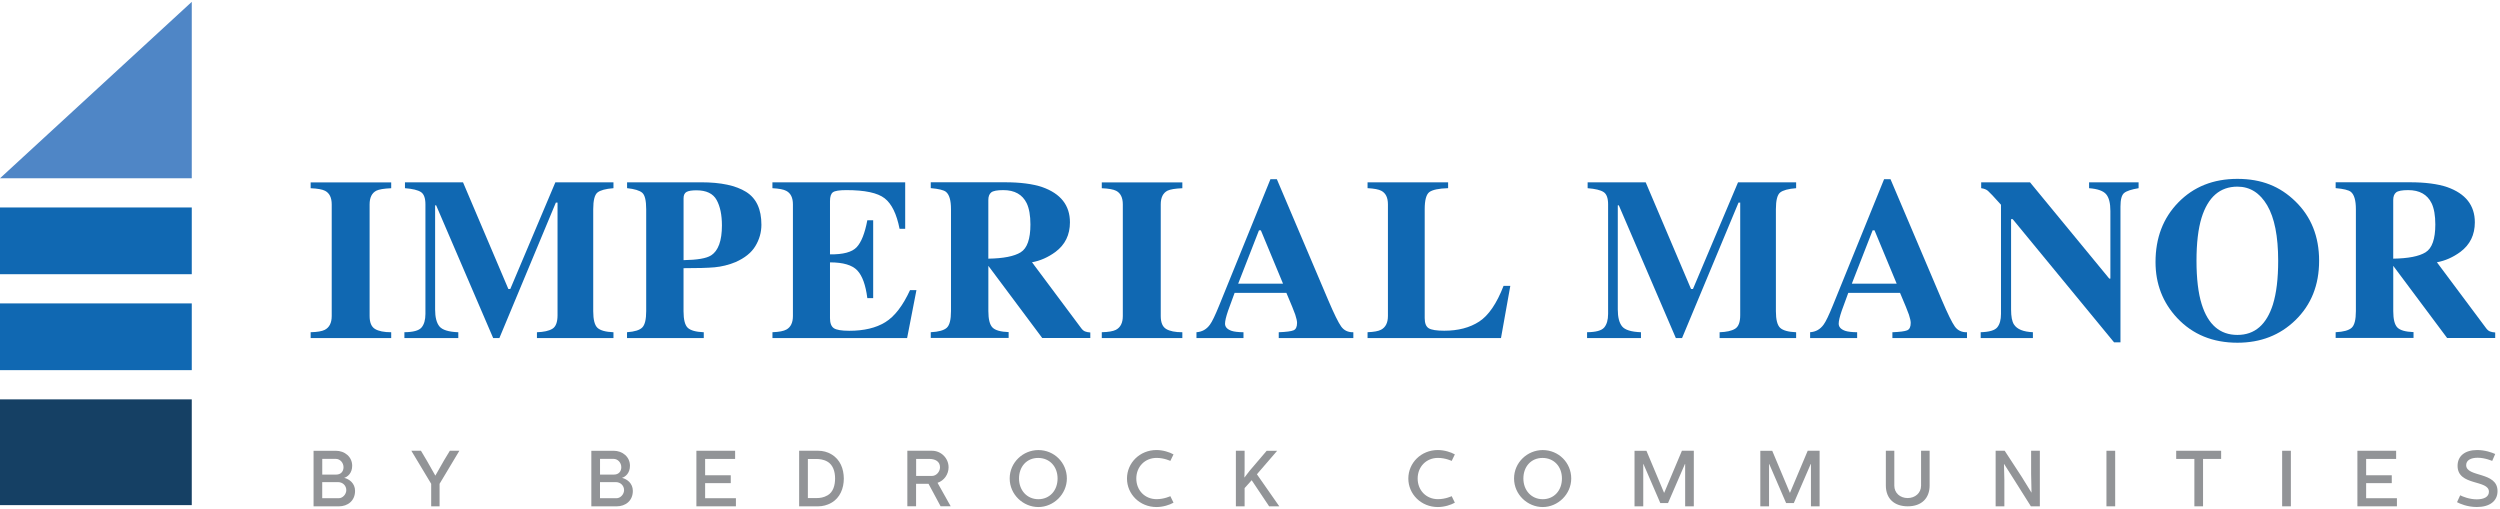 <?xml version="1.0" encoding="UTF-8"?>
<svg xmlns="http://www.w3.org/2000/svg" width="756" height="154" viewBox="0 0 756 154" fill="none">
  <path d="M57.99 120.77H0V152.75H57.99V120.77Z" fill="#154064"></path>
  <path d="M57.99 91.75H0V111.93H57.99V91.75Z" fill="#1068B2"></path>
  <path d="M57.99 62.74H0V82.92H57.99V62.74Z" fill="#1068B2"></path>
  <path d="M57.99 53.91H0L57.99 0.56V53.91Z" fill="#4F86C6"></path>
  <path d="M93.95 100.46C95.92 100.42 97.34 100.18 98.2 99.75C99.61 99.02 100.31 97.63 100.31 95.57V61.82C100.31 59.77 99.64 58.4 98.3 57.7C97.48 57.27 96.03 57.01 93.94 56.92V55.15H118.3V56.92C116.12 57.01 114.63 57.26 113.81 57.66C112.45 58.36 111.77 59.74 111.77 61.82V95.57C111.77 97.52 112.31 98.82 113.4 99.48C114.49 100.14 116.12 100.47 118.3 100.47V102.24H93.94V100.47L93.95 100.46Z" fill="#1068B2"></path>
  <path d="M122.29 100.46C124.94 100.44 126.67 99.97 127.46 99.05C128.25 98.13 128.65 96.75 128.65 94.92V61.81C128.65 59.92 128.2 58.67 127.29 58.08C126.38 57.48 124.77 57.09 122.46 56.91V55.14H140.02L153.73 87.4H154.31L167.94 55.14H185.51V56.91C183.15 57.09 181.54 57.53 180.68 58.21C179.82 58.9 179.39 60.59 179.39 63.27V94.1C179.39 96.66 179.82 98.34 180.68 99.14C181.54 99.93 183.15 100.38 185.51 100.47V102.24H162.37V100.47C164.43 100.4 165.99 100.06 167.03 99.43C168.07 98.81 168.6 97.44 168.6 95.33V61.27H168.09L151.01 102.24H149.14L131.89 62.09H131.58V93.6C131.58 95.93 132.01 97.62 132.87 98.69C133.73 99.76 135.64 100.36 138.59 100.47V102.24H122.29V100.47V100.46Z" fill="#1068B2"></path>
  <path d="M189.63 100.46C191.92 100.3 193.46 99.82 194.24 99.01C195.02 98.21 195.41 96.57 195.41 94.09V63.26C195.41 60.64 195.01 58.99 194.22 58.3C193.43 57.61 191.89 57.14 189.63 56.9V55.13H212.05C217.99 55.13 222.51 56.09 225.61 58.02C228.71 59.95 230.25 63.26 230.25 67.96C230.25 70.25 229.64 72.4 228.43 74.41C227.22 76.42 225.21 78.03 222.42 79.26C220.31 80.12 218.2 80.64 216.09 80.83C213.98 81.02 210.85 81.1 206.7 81.1V94.1C206.7 96.66 207.13 98.34 207.99 99.14C208.85 99.93 210.46 100.38 212.82 100.47V102.24H189.61V100.47L189.63 100.46ZM215.01 77.25C217.21 75.84 218.31 72.82 218.31 68.17C218.31 64.99 217.78 62.43 216.71 60.48C215.64 58.53 213.6 57.55 210.59 57.55C209.21 57.55 208.21 57.71 207.61 58.04C207.01 58.37 206.71 59.01 206.71 59.96V78.67C210.86 78.6 213.63 78.13 215.01 77.24V77.25Z" fill="#1068B2"></path>
  <path d="M233.59 102.23V100.46C235.59 100.39 237 100.12 237.84 99.64C239.13 98.91 239.78 97.55 239.78 95.56V61.81C239.78 59.78 239.11 58.42 237.77 57.72C237 57.29 235.6 57.02 233.58 56.91V55.14H273.73V69.19H272.03C271.15 64.7 269.64 61.62 267.52 59.97C265.4 58.31 261.54 57.49 255.93 57.49C253.8 57.49 252.44 57.71 251.86 58.15C251.28 58.59 250.99 59.47 250.99 60.79V76.92C254.96 76.97 257.65 76.25 259.05 74.76C260.46 73.27 261.53 70.56 262.28 66.61H264.05V90.16H262.28C261.78 86.19 260.77 83.39 259.24 81.77C257.71 80.15 254.96 79.34 250.99 79.34V96.22C250.99 97.69 251.37 98.7 252.13 99.23C252.89 99.76 254.45 100.03 256.81 100.03C261.26 100.03 264.89 99.17 267.7 97.44C270.51 95.72 273.01 92.48 275.19 87.74H277.13L274.31 102.24H233.58L233.59 102.23Z" fill="#1068B2"></path>
  <path d="M281.46 100.46C283.82 100.35 285.43 99.9 286.29 99.13C287.15 98.36 287.58 96.68 287.58 94.09V63.26C287.58 60.58 287.07 58.83 286.05 58.01C285.37 57.47 283.84 57.1 281.46 56.89V55.12H303.88C308.53 55.12 312.3 55.61 315.18 56.58C320.76 58.55 323.55 62.1 323.55 67.23C323.55 71.02 322.09 74 319.17 76.18C316.94 77.81 314.57 78.86 312.08 79.31L326.89 99.15C327.27 99.69 327.68 100.05 328.11 100.22C328.54 100.39 329.07 100.5 329.71 100.54V102.21H315.17L298.91 80.43H298.88V94.07C298.88 96.52 299.29 98.17 300.11 99.02C300.93 99.87 302.56 100.34 305.01 100.43V102.2H281.46V100.43V100.46ZM308.66 76.29C310.62 75.08 311.6 72.27 311.6 67.87C311.6 65.17 311.22 63.04 310.48 61.47C309.19 58.82 306.83 57.49 303.4 57.49C301.54 57.49 300.32 57.72 299.74 58.19C299.16 58.66 298.87 59.42 298.87 60.49V78.22C303.43 78.15 306.69 77.51 308.65 76.3L308.66 76.29Z" fill="#1068B2"></path>
  <path d="M333.18 100.46C335.15 100.42 336.57 100.18 337.43 99.75C338.84 99.02 339.54 97.63 339.54 95.57V61.82C339.54 59.77 338.87 58.4 337.53 57.7C336.71 57.27 335.26 57.01 333.18 56.92V55.15H357.54V56.92C355.36 57.01 353.87 57.26 353.05 57.66C351.69 58.36 351.01 59.74 351.01 61.82V95.57C351.01 97.52 351.55 98.82 352.64 99.48C353.73 100.14 355.36 100.47 357.54 100.47V102.24H333.18V100.47V100.46Z" fill="#1068B2"></path>
  <path d="M361.83 100.46C363.51 100.35 364.86 99.59 365.88 98.18C366.54 97.3 367.48 95.34 368.7 92.33L384.18 54.19H386.12L401.67 90.8C403.42 94.91 404.72 97.55 405.58 98.75C406.44 99.94 407.67 100.51 409.25 100.47V102.24H386.69V100.47C388.96 100.38 390.45 100.19 391.16 99.89C391.87 99.59 392.23 98.85 392.23 97.64C392.23 97.1 392.05 96.27 391.69 95.16C391.46 94.5 391.16 93.71 390.77 92.78L389 88.56H373.35C372.33 91.33 371.67 93.13 371.37 93.97C370.76 95.76 370.45 97.07 370.45 97.88C370.45 98.88 371.12 99.6 372.46 100.06C373.25 100.31 374.44 100.45 376.03 100.47V102.24H361.81V100.47L361.83 100.46ZM387.99 85.79L381.29 69.66H380.71L374.42 85.79H388H387.99Z" fill="#1068B2"></path>
  <path d="M413.55 100.46C415.46 100.39 416.82 100.14 417.63 99.71C419.01 98.98 419.71 97.6 419.71 95.55V61.8C419.71 59.77 419.05 58.41 417.74 57.71C416.97 57.28 415.57 57.01 413.55 56.9V55.13H437.91V56.9C435.07 56.99 433.19 57.39 432.24 58.08C431.3 58.78 430.83 60.51 430.83 63.26V96.19C430.83 97.73 431.23 98.76 432.04 99.26C432.84 99.76 434.42 100.01 436.75 100.01C440.95 100.01 444.47 99.09 447.31 97.24C450.15 95.39 452.61 91.79 454.68 86.44H456.72L453.9 102.23H413.55V100.46Z" fill="#1068B2"></path>
  <path d="M479.93 100.46C482.58 100.44 484.31 99.97 485.1 99.05C485.89 98.13 486.29 96.75 486.29 94.92V61.81C486.29 59.92 485.84 58.67 484.93 58.08C484.02 57.48 482.41 57.09 480.1 56.91V55.14H497.66L511.37 87.4H511.95L525.58 55.14H543.15V56.91C540.79 57.09 539.18 57.53 538.32 58.21C537.46 58.9 537.03 60.59 537.03 63.27V94.1C537.03 96.66 537.46 98.34 538.32 99.14C539.18 99.93 540.79 100.38 543.15 100.47V102.24H520.01V100.47C522.07 100.4 523.63 100.06 524.67 99.43C525.71 98.81 526.24 97.44 526.24 95.33V61.27H525.73L508.65 102.24H506.78L489.53 62.09H489.22V93.6C489.22 95.93 489.65 97.62 490.51 98.69C491.37 99.76 493.28 100.36 496.23 100.47V102.24H479.93V100.47V100.46Z" fill="#1068B2"></path>
  <path d="M547.4 100.46C549.08 100.35 550.43 99.59 551.45 98.18C552.11 97.3 553.05 95.34 554.27 92.33L569.75 54.19H571.69L587.24 90.8C588.99 94.91 590.29 97.55 591.15 98.75C592.01 99.94 593.24 100.51 594.82 100.47V102.24H572.26V100.47C574.53 100.38 576.02 100.19 576.73 99.89C577.44 99.59 577.8 98.85 577.8 97.64C577.8 97.1 577.62 96.27 577.26 95.16C577.03 94.5 576.73 93.71 576.34 92.78L574.57 88.56H558.92C557.9 91.33 557.24 93.13 556.94 93.97C556.33 95.76 556.02 97.07 556.02 97.88C556.02 98.88 556.69 99.6 558.03 100.06C558.82 100.31 560.01 100.45 561.6 100.47V102.24H547.38V100.47L547.4 100.46ZM573.56 85.79L566.86 69.66H566.28L559.99 85.79H573.57H573.56Z" fill="#1068B2"></path>
  <path d="M598.98 100.46C601.57 100.39 603.23 99.9 603.98 98.98C604.73 98.06 605.1 96.71 605.1 94.91V61.91C602.97 59.53 601.65 58.13 601.15 57.71C600.65 57.29 599.97 57.02 599.11 56.91V55.14H613.88L637.84 84.25H638.18V63.78C638.18 61.42 637.75 59.74 636.89 58.73C636.03 57.72 634.32 57.11 631.74 56.91V55.14H646.71V56.91C644.53 57.27 643.07 57.76 642.34 58.36C641.6 58.97 641.23 60.33 641.23 62.45V103.52H639.29L608.63 66.26H608.15V93.58C608.15 95.72 608.44 97.24 609.03 98.13C609.96 99.57 611.87 100.34 614.75 100.46V102.23H598.96V100.46H598.98Z" fill="#1068B2"></path>
  <path d="M694.12 60.89C698.91 65.54 701.3 71.53 701.3 78.86C701.3 86.19 698.91 92.18 694.12 96.83C689.45 101.37 683.61 103.64 676.6 103.64C669.16 103.64 663.09 101.16 658.4 96.19C654.02 91.52 651.83 85.87 651.83 79.24C651.83 71.94 654.12 65.94 658.7 61.24C663.33 56.48 669.29 54.09 676.6 54.09C683.91 54.09 689.47 56.36 694.12 60.89ZM687.35 91.99C688.39 88.63 688.92 84.26 688.92 78.86C688.92 71.44 687.81 65.85 685.6 62.09C683.39 58.33 680.38 56.44 676.59 56.44C671.32 56.44 667.71 59.58 665.75 65.86C664.73 69.19 664.22 73.53 664.22 78.86C664.22 84.19 664.74 88.66 665.79 91.99C667.72 98.18 671.32 101.28 676.59 101.28C681.86 101.28 685.4 98.18 687.36 91.99H687.35Z" fill="#1068B2"></path>
  <path d="M706.3 100.46C708.66 100.35 710.27 99.9 711.13 99.13C711.99 98.36 712.42 96.68 712.42 94.09V63.26C712.42 60.58 711.91 58.83 710.89 58.01C710.21 57.47 708.68 57.1 706.3 56.89V55.12H728.72C733.37 55.12 737.14 55.61 740.02 56.58C745.6 58.55 748.39 62.1 748.39 67.23C748.39 71.02 746.93 74 744.01 76.18C741.78 77.81 739.41 78.86 736.92 79.31L751.73 99.15C752.11 99.69 752.52 100.05 752.95 100.22C753.38 100.39 753.91 100.5 754.55 100.54V102.21H740.01L723.75 80.43H723.72V94.07C723.72 96.52 724.13 98.17 724.95 99.02C725.77 99.87 727.4 100.34 729.85 100.43V102.2H706.3V100.43V100.46ZM733.5 76.29C735.46 75.08 736.44 72.27 736.44 67.87C736.44 65.17 736.07 63.04 735.32 61.47C734.03 58.82 731.67 57.49 728.24 57.49C726.38 57.49 725.16 57.72 724.58 58.19C724 58.66 723.71 59.42 723.71 60.49V78.22C728.27 78.15 731.53 77.51 733.49 76.3L733.5 76.29Z" fill="#1068B2"></path>
  <path d="M101.53 136.31C104.27 136.31 106.5 138.16 106.5 140.85C106.5 143.08 105.11 144.21 104.08 144.5C105.66 144.88 107.37 146.18 107.37 148.44C107.37 151.44 105.16 153.12 102.45 153.12H94.82V136.32H101.54L101.53 136.31ZM97.45 143.51H101.7C103.02 143.51 103.88 142.62 103.88 141.28C103.88 139.94 102.85 138.76 101.53 138.76H97.45V143.51ZM102.44 150.66C103.64 150.66 104.72 149.46 104.72 148.21C104.72 146.87 103.66 145.79 102.22 145.79H97.44V150.66H102.43H102.44Z" fill="#929497"></path>
  <path d="M127.3 136.31L129.05 139.26L131.64 143.82H131.66L134.25 139.26L136.03 136.31H138.91L132.93 146.3V153.12H130.39V146.3L124.39 136.31H127.29H127.3Z" fill="#929497"></path>
  <path d="M185.53 136.31C188.27 136.31 190.5 138.16 190.5 140.85C190.5 143.08 189.11 144.21 188.08 144.5C189.66 144.88 191.37 146.18 191.37 148.44C191.37 151.44 189.16 153.12 186.45 153.12H178.82V136.32H185.54L185.53 136.31ZM181.45 143.51H185.7C187.02 143.51 187.88 142.62 187.88 141.28C187.88 139.94 186.85 138.76 185.53 138.76H181.45V143.51ZM186.44 150.66C187.64 150.66 188.72 149.46 188.72 148.21C188.72 146.87 187.66 145.79 186.22 145.79H181.44V150.66H186.43H186.44Z" fill="#929497"></path>
  <path d="M222.3 136.31V138.78H213.23V143.72H220.98V146.1H213.23V150.66H222.54V153.11H210.59V136.31H222.3Z" fill="#929497"></path>
  <path d="M241.66 153.11V136.31H247.49C248.83 136.31 250.23 136.67 251.4 137.37C254.14 138.98 255.14 141.81 255.17 144.71C255.17 147.61 254.07 150.54 251.4 152.05C250.18 152.77 248.69 153.11 247.49 153.11H241.66ZM244.3 150.61H247.01C247.97 150.61 249.07 150.47 250.25 149.79C251.98 148.81 252.53 146.72 252.53 144.68C252.53 142.64 251.93 140.62 250.25 139.62C249.05 138.9 247.68 138.8 247.01 138.8H244.3V150.61Z" fill="#929497"></path>
  <path d="M281.86 136.31C284.6 136.31 286.85 138.57 286.85 141.3C286.85 143.41 285.53 145.33 283.51 146L287.49 153.1H284.44L280.79 146.31H277.02V153.1H274.38V136.3H281.84L281.86 136.31ZM277.04 143.92H281.86C283.16 143.92 284.26 142.62 284.26 141.3C284.26 139.43 282.63 138.78 281.07 138.78H277.04V143.92Z" fill="#929497"></path>
  <path d="M314 136.1C318.8 136.1 322.62 139.92 322.62 144.69C322.62 149.46 318.59 153.33 314 153.33C309.41 153.33 305.33 149.56 305.33 144.69C305.33 139.82 309.39 136.1 314 136.1ZM314 150.96C317.41 150.96 319.81 148.34 319.81 144.7C319.81 141.06 317.39 138.48 313.93 138.48C310.47 138.48 308.15 141.12 308.15 144.7C308.15 148.28 310.57 150.96 314.01 150.96H314Z" fill="#929497"></path>
  <path d="M340.8 144.71C340.8 139.98 344.66 136.09 349.73 136.09C351.67 136.09 353.71 136.74 354.87 137.41L353.91 139.38C353.91 139.38 352.04 138.47 349.76 138.47C346.21 138.47 343.62 141.14 343.62 144.71C343.62 148.28 346.21 150.95 349.76 150.95C352.04 150.95 353.91 150.04 353.91 150.04L354.87 152.01C353.72 152.68 351.68 153.33 349.73 153.33C344.67 153.33 340.8 149.44 340.8 144.71Z" fill="#929497"></path>
  <path d="M373.73 136.31H376.37V141.98L376.3 144.43L377.88 142.37L383.04 136.32H386.21L380.09 143.42L386.86 153.12H383.79L378.51 145.22L376.37 147.6V153.12H373.73V136.32V136.31Z" fill="#929497"></path>
  <path d="M425.88 144.71C425.88 139.98 429.74 136.09 434.81 136.09C436.75 136.09 438.79 136.74 439.95 137.41L438.99 139.38C438.99 139.38 437.12 138.47 434.84 138.47C431.29 138.47 428.7 141.14 428.7 144.71C428.7 148.28 431.29 150.95 434.84 150.95C437.12 150.95 438.99 150.04 438.99 150.04L439.95 152.01C438.8 152.68 436.76 153.33 434.81 153.33C429.75 153.33 425.88 149.44 425.88 144.71Z" fill="#929497"></path>
  <path d="M466.52 136.1C471.32 136.1 475.14 139.92 475.14 144.69C475.14 149.46 471.11 153.33 466.52 153.33C461.93 153.33 457.85 149.56 457.85 144.69C457.85 139.82 461.91 136.1 466.52 136.1ZM466.52 150.96C469.93 150.96 472.33 148.34 472.33 144.7C472.33 141.06 469.91 138.48 466.45 138.48C462.99 138.48 460.67 141.12 460.67 144.7C460.67 148.28 463.09 150.96 466.53 150.96H466.52Z" fill="#929497"></path>
  <path d="M497.88 136.31L503.21 149.01H503.26L508.61 136.31H512.21V153.11H509.59V140.32H509.52L504.41 152.13H502.08L496.97 140.3H496.92V153.12H494.28V136.32H497.88V136.31Z" fill="#929497"></path>
  <path d="M535.92 136.31L541.25 149.01H541.3L546.65 136.31H550.25V153.11H547.63V140.32H547.56L542.45 152.13H540.12L535.01 140.3H534.96V153.12H532.32V136.32H535.92V136.31Z" fill="#929497"></path>
  <path d="M572.84 136.31V146.87C572.84 149.1 574.62 150.61 576.87 150.61C579.12 150.61 580.93 149.1 580.93 146.87V136.31H583.52V146.8C583.52 150.62 581.14 153.11 576.9 153.11C572.92 153.11 570.28 150.88 570.28 146.8V136.31H572.85H572.84Z" fill="#929497"></path>
  <path d="M606.22 136.31L611.33 144.14L614.31 148.96H614.33L614.21 143.22V136.31H616.85V153.11H614.14L609 144.95L606.05 140.32H606L606.12 145.07V153.11H603.48V136.31H606.22Z" fill="#929497"></path>
  <path d="M639.63 136.31V153.11H636.99V136.31H639.63Z" fill="#929497"></path>
  <path d="M671.67 136.31V138.78H666.2V153.11H663.58V138.78H658.08V136.31H671.67Z" fill="#929497"></path>
  <path d="M692.76 136.31V153.11H690.12V136.31H692.76Z" fill="#929497"></path>
  <path d="M724.59 136.31V138.78H715.52V143.72H723.27V146.1H715.52V150.66H724.83V153.11H712.88V136.31H724.59Z" fill="#929497"></path>
  <path d="M743 151.87L743.96 149.78C744.73 150.16 746.72 151 748.98 151C751.24 151 752.65 150.21 752.65 148.7C752.65 144.98 743.17 147.04 743.17 140.87C743.17 137.89 745.4 136.09 749.1 136.09C751.43 136.09 753.54 136.83 754.55 137.29L753.64 139.38C753.64 139.38 751.46 138.42 749.25 138.42C747.21 138.42 745.77 139.16 745.77 140.65C745.77 144.42 755.25 142.52 755.25 148.5C755.25 151.57 752.85 153.32 748.99 153.32C746.09 153.32 743.81 152.29 743.01 151.86L743 151.87Z" fill="#929497"></path>
</svg>
